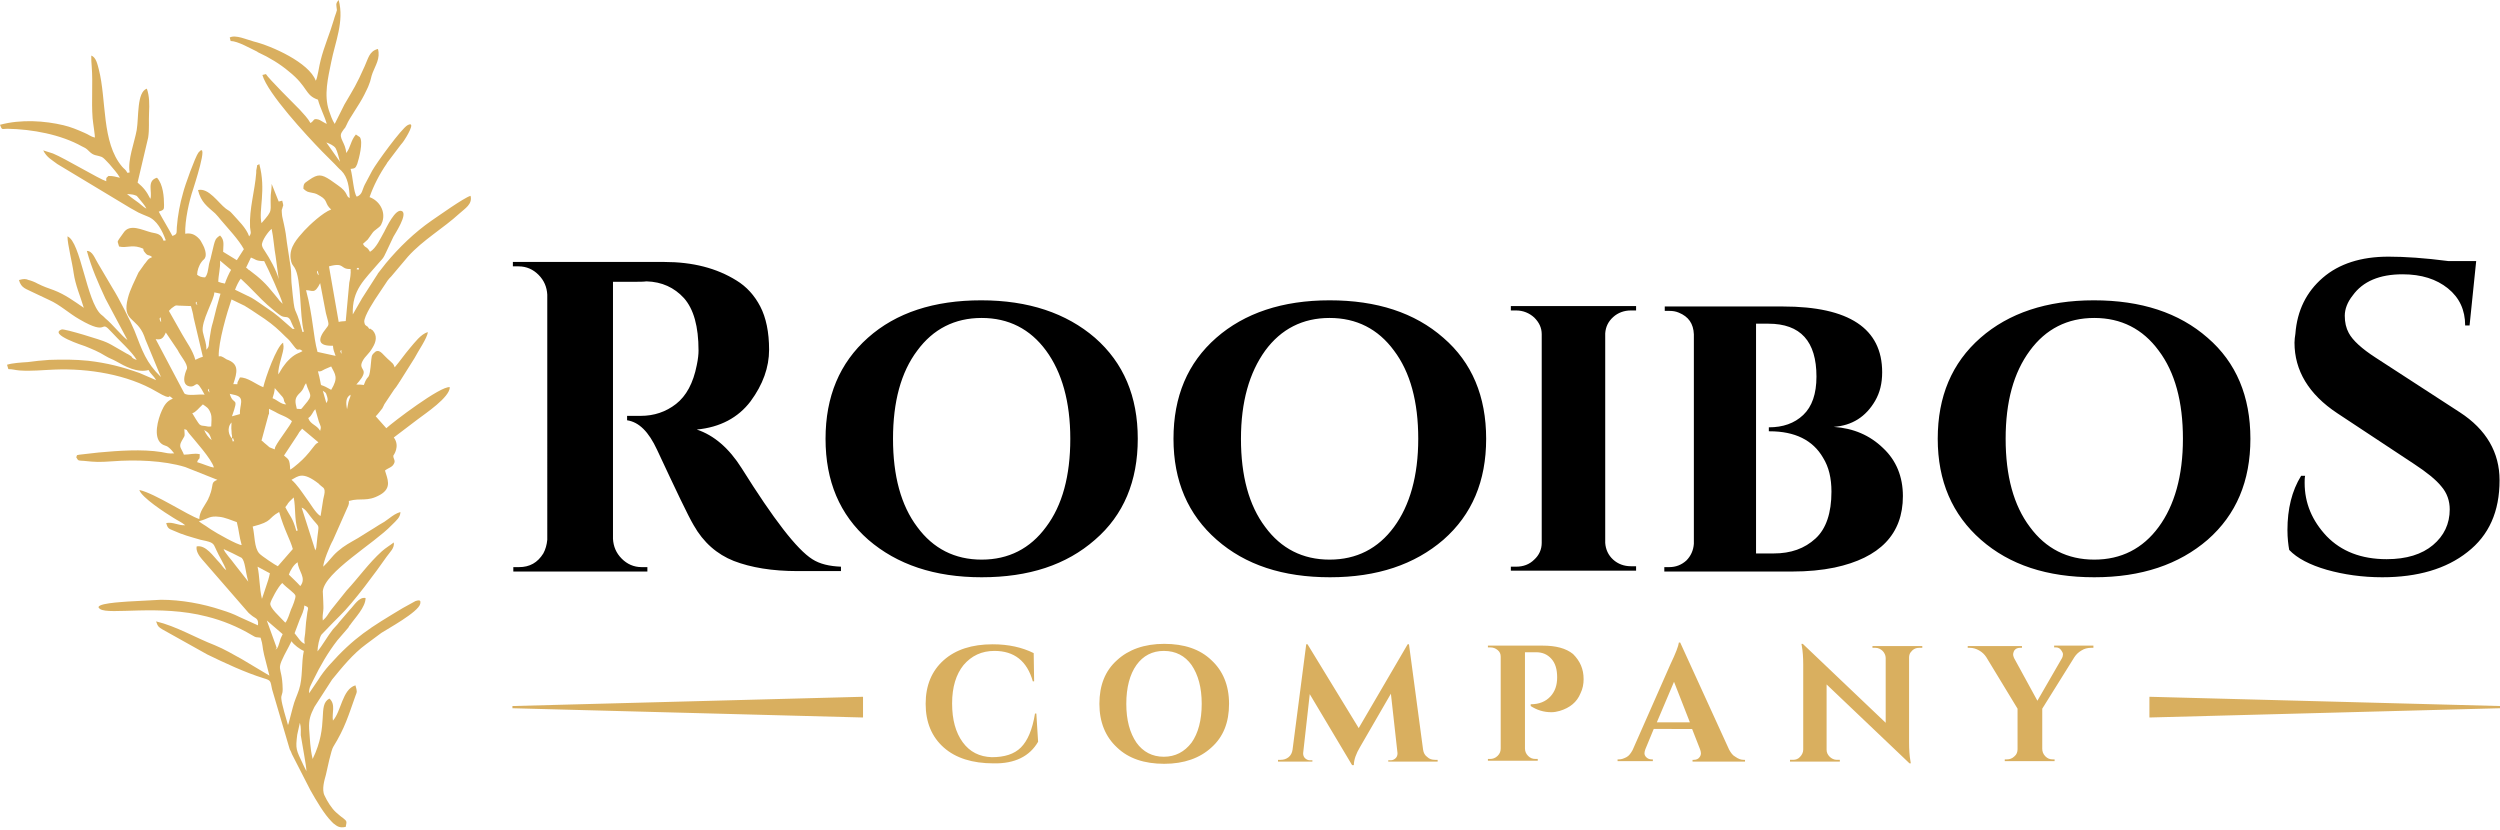 <?xml version="1.0" encoding="utf-8"?>
<!-- Generator: Adobe Illustrator 24.1.1, SVG Export Plug-In . SVG Version: 6.00 Build 0)  -->
<svg version="1.1" id="Layer_1" xmlns="http://www.w3.org/2000/svg" xmlns:xlink="http://www.w3.org/1999/xlink" x="0px" y="0px"
	 viewBox="0 0 566.9 188.1" style="enable-background:new 0 0 566.9 188.1;" xml:space="preserve">
<style type="text/css">
	.st0{fill-rule:evenodd;clip-rule:evenodd;fill:#000000;}
	.st1{fill-rule:evenodd;clip-rule:evenodd;fill:#D9AF5F;}
</style>
<g>
	<path class="st0" d="M143.6,63.9h-4.3c-0.1,0-0.2,0-0.3,0v58.3c0.1,1.7,0.7,3.2,2,4.5c1.2,1.2,2.7,1.9,4.5,1.9h1.3v1h-30.4v-1h1.3
		c2.4,0,4.2-1,5.5-3.1c0.5-0.9,0.8-2,0.9-3.1V66.8c-0.1-1.7-0.7-3.2-2-4.5c-1.2-1.2-2.7-1.9-4.5-1.9h-1.3v-1h34.3
		c6.5,0,11.9,1.4,16.4,4.2c2.3,1.4,4.1,3.4,5.4,5.9c1.3,2.5,2,5.8,2,9.8s-1.4,7.9-4.2,11.7c-2.8,3.7-6.9,5.9-12.2,6.4
		c3.9,1.3,7.3,4.2,10.2,8.8c7.2,11.5,12.5,18.4,16,20.6c1.7,1.1,3.9,1.6,6.5,1.7v1h-9.8c-5.8,0-10.6-0.8-14.5-2.3
		c-3.8-1.5-6.9-4.2-9.1-8.1c-1.3-2.2-4-7.9-8.3-17.1c-1.9-4.1-4.1-6.3-6.8-6.7v-1h3.1c3,0,5.7-0.9,8-2.7c2.3-1.8,3.9-4.7,4.7-8.8
		c0.3-1.4,0.4-2.5,0.4-3.3c0-5.5-1.1-9.4-3.3-11.9c-2.2-2.4-5-3.7-8.5-3.8C145.9,63.9,144.9,63.9,143.6,63.9L143.6,63.9z
		 M187.2,99.5c0,9.6,3.2,17.2,9.7,22.9c6.5,5.6,15,8.5,25.7,8.5s19.2-2.8,25.7-8.5c6.5-5.6,9.7-13.3,9.7-22.9s-3.2-17.2-9.7-22.9
		c-6.5-5.6-15.1-8.5-25.8-8.5s-19.3,2.8-25.7,8.5C190.4,82.3,187.2,89.9,187.2,99.5L187.2,99.5z M202.5,99.5c0-8.4,1.8-15.1,5.5-20
		c3.6-4.9,8.5-7.4,14.6-7.4s11,2.5,14.6,7.4s5.5,11.6,5.5,20s-1.8,15.1-5.5,20c-3.6,4.9-8.5,7.4-14.6,7.4s-11-2.5-14.6-7.4
		C204.3,114.6,202.5,107.9,202.5,99.5L202.5,99.5z M266.1,99.5c0-9.6,3.2-17.2,9.7-22.9c6.4-5.6,15-8.5,25.7-8.5s19.3,2.8,25.8,8.5
		c6.5,5.6,9.7,13.3,9.7,22.9s-3.2,17.2-9.7,22.9c-6.5,5.6-15,8.5-25.7,8.5s-19.2-2.8-25.7-8.5S266.1,109.1,266.1,99.5L266.1,99.5z
		 M281.4,99.5c0,8.4,1.8,15.1,5.5,20c3.6,4.9,8.5,7.4,14.6,7.4s11-2.5,14.6-7.4s5.5-11.6,5.5-20s-1.8-15.1-5.5-20
		c-3.6-4.9-8.5-7.4-14.6-7.4s-11,2.5-14.6,7.4C283.3,84.5,281.4,91.1,281.4,99.5L281.4,99.5z M342.6,128.5h1.2c1.6,0,3-0.5,4.1-1.6
		c1.1-1,1.7-2.3,1.7-3.8V75.8c0-1.5-0.6-2.7-1.7-3.8c-1.1-1-2.5-1.6-4.1-1.6h-1.2v-1H371v1h-1.2c-1.5,0-2.9,0.5-4,1.5
		s-1.7,2.2-1.8,3.7v47.5c0.1,1.5,0.7,2.8,1.8,3.8c1.1,1,2.5,1.5,4,1.5h1.2v1h-28.4V128.5L342.6,128.5z M426.8,84.4
		c0,2.5-0.5,4.6-1.6,6.5c-2.1,3.6-5.2,5.6-9.4,5.9c4.5,0.3,8.2,1.9,11.2,4.8c3,2.8,4.5,6.5,4.5,10.9c0,8.6-5.2,14-15.5,16.2
		c-2.9,0.6-6.1,0.9-9.6,0.9h-29v-1h1.1c1.5,0,2.8-0.5,3.9-1.5c1-1,1.6-2.3,1.7-3.8V75.8c-0.1-2.4-1.2-4-3.4-4.9
		c-0.7-0.3-1.4-0.4-2.1-0.4h-1.1v-1h26.8C419.3,69.5,426.8,74.5,426.8,84.4L426.8,84.4z M415.3,111.5c0-3.1-0.6-5.6-1.9-7.7
		c-2.3-4-6.4-6-12.1-6c-0.1,0-0.1,0-0.2,0v-0.9c3.2,0,5.8-0.9,7.8-2.8s3-4.8,3-8.7c0-8-3.6-12-10.9-12h-2.8v52.1h4
		c3.9,0,7-1.1,9.5-3.4C414.1,119.9,415.3,116.3,415.3,111.5L415.3,111.5z M439.4,99.5c0-9.6,3.2-17.2,9.7-22.9
		c6.4-5.6,15-8.5,25.7-8.5s19.3,2.8,25.8,8.5c6.5,5.6,9.7,13.3,9.7,22.9s-3.2,17.2-9.7,22.9c-6.5,5.6-15,8.5-25.7,8.5
		s-19.2-2.8-25.7-8.5C442.7,116.7,439.4,109.1,439.4,99.5L439.4,99.5z M454.8,99.5c0,8.4,1.8,15.1,5.5,20c3.6,4.9,8.5,7.4,14.6,7.4
		s11-2.5,14.6-7.4s5.5-11.6,5.5-20s-1.8-15.1-5.5-20c-3.6-4.9-8.5-7.4-14.6-7.4s-11,2.5-14.6,7.4C456.6,84.5,454.8,91.1,454.8,99.5
		L454.8,99.5z M518.7,120.2c0-4.8,1-8.9,3.1-12.3h0.9c-0.1,0.5-0.1,1.1-0.1,1.6c0,4.6,1.7,8.6,5,12.1c3.3,3.4,7.8,5.2,13.6,5.2
		c4.5,0,8-1.1,10.5-3.2s3.8-4.8,3.8-8.1c0-1.9-0.6-3.7-1.9-5.2c-1.2-1.5-3.3-3.2-6.2-5.1L530,93.7c-6.5-4.3-9.7-9.7-9.7-16
		c0-0.7,0.1-1.3,0.2-2c0.4-5.3,2.5-9.5,6.2-12.7s8.7-4.8,14.9-4.8c3.7,0,8.2,0.3,13.6,1h6.3L560,73.8h-1c0-3.5-1.3-6.3-3.9-8.4
		c-2.6-2.1-6-3.2-10.3-3.2c-5.2,0-9,1.6-11.3,4.8c-1.2,1.5-1.8,3.1-1.8,4.6s0.3,2.8,0.9,3.9c0.9,1.7,3,3.6,6.1,5.6l19.1,12.4
		c6,3.9,9,9.1,9,15.4c0,7.1-2.4,12.5-7.3,16.3c-4.8,3.8-11.3,5.7-19.3,5.7c-4.5,0-8.7-0.6-12.6-1.7c-3.8-1.1-6.7-2.6-8.5-4.5
		C518.9,123.6,518.7,122,518.7,120.2z"/>
	<path class="st1" d="M225.3,173.1c-4.8,0-8.6-1.2-11.3-3.6c-2.7-2.4-4.1-5.7-4.1-9.9s1.4-7.5,4.1-9.9c2.7-2.4,6.4-3.6,11.1-3.6
		c3.6,0,6.7,0.7,9.3,2l0.1,6.4h-0.3c-1.3-4.6-4.2-6.9-8.7-6.9c-2.9,0-5.2,1.1-7,3.2c-1.7,2.1-2.6,5-2.6,8.7s0.8,6.6,2.4,8.8
		c1.6,2.2,3.8,3.3,6.6,3.4c2.9,0,5.1-0.7,6.6-2.2s2.6-4,3.2-7.7h0.3l0.4,6.4C233.5,171.5,230.1,173.2,225.3,173.1L225.3,173.1z
		 M253.3,149.7c2.6-2.4,6.2-3.7,10.7-3.7s8.1,1.2,10.7,3.7c2.6,2.4,4,5.7,4,9.9s-1.3,7.5-4,9.9c-2.6,2.4-6.2,3.7-10.7,3.7
		s-8.1-1.2-10.7-3.7c-2.6-2.4-4-5.7-4-9.9S250.6,152.1,253.3,149.7L253.3,149.7z M257.7,168.4c1.5,2.1,3.6,3.2,6.2,3.2
		s4.7-1.1,6.3-3.2c1.5-2.1,2.3-5.1,2.3-8.8s-0.8-6.6-2.3-8.8c-1.5-2.1-3.6-3.2-6.3-3.2c-2.6,0-4.7,1.1-6.2,3.2
		c-1.5,2.1-2.3,5.1-2.3,8.8C255.4,163.3,256.2,166.2,257.7,168.4L257.7,168.4z M325.4,172.3h0.6v0.4h-11.2v-0.3h0.6
		c0.4,0,0.8-0.2,1.1-0.5c0.3-0.3,0.4-0.7,0.4-1.1l-1.5-13.5l-7,12.1c-0.9,1.5-1.4,2.9-1.4,4.1h-0.4l-9.6-16.1l-1.5,13.4
		c0,0.4,0.1,0.8,0.4,1.1s0.7,0.5,1.1,0.5h0.6v0.3h-7.8v-0.4h0.6c0.7,0,1.3-0.2,1.8-0.6c0.5-0.4,0.8-1,0.9-1.7l3.1-23.9h0.3l11.6,19
		l11.1-19h0.3l3.2,23.9c0.1,0.7,0.4,1.3,1,1.7C324.1,172.1,324.7,172.3,325.4,172.3L325.4,172.3z M359.1,154c0,1.1-0.2,2.2-0.7,3.2
		c-0.8,2-2.4,3.3-4.7,4c-0.7,0.2-1.3,0.3-1.9,0.3c-1.8,0-3.3-0.5-4.7-1.4v-0.4c1.9,0,3.4-0.6,4.5-1.8c1-1.1,1.5-2.5,1.5-4.3
		s-0.4-3.2-1.3-4.2s-2-1.5-3.5-1.5h-2.5v21.8c0,0.6,0.2,1.2,0.7,1.7s1,0.7,1.7,0.7h0.5v0.4h-11.3v-0.4h0.5c0.6,0,1.2-0.2,1.7-0.7
		s0.7-1,0.7-1.7v-20.8c0-0.6-0.2-1.1-0.7-1.5s-1-0.6-1.7-0.6h-0.5v-0.4h12.4c3,0,5.3,0.6,6.9,1.9C358.3,149.9,359.1,151.7,359.1,154
		L359.1,154z M395.4,172.3h0.3v0.4h-11.9v-0.4h0.3c0.5,0,1-0.2,1.2-0.5c0.3-0.3,0.4-0.7,0.4-1s-0.1-0.6-0.2-0.9l-1.8-4.6H375
		l-1.9,4.6c-0.1,0.3-0.2,0.6-0.2,0.9c0,0.3,0.1,0.6,0.4,0.9c0.3,0.3,0.7,0.5,1.2,0.5h0.3v0.4h-8v-0.4h0.3c0.6,0,1.1-0.2,1.7-0.5
		s1-0.9,1.4-1.6l8.6-19.5c1.2-2.5,1.8-4.1,1.9-4.9h0.3l11.1,24.3c0.4,0.7,0.8,1.3,1.4,1.6C394.2,172.1,394.8,172.3,395.4,172.3
		L395.4,172.3z M375.7,163.8h7.5l-3.6-9.2L375.7,163.8L375.7,163.8z M435.2,146.9c-0.9,0-1.5,0.4-2,1.1c-0.2,0.3-0.3,0.7-0.3,1.1
		v19.2c0,1.7,0.1,3.1,0.3,4.2l0.1,0.6H433l-18.8-17.9V170c0,0.6,0.2,1.1,0.7,1.6c0.4,0.4,1,0.7,1.6,0.7h0.7v0.4h-11.3v-0.4h0.7
		c0.6,0,1.2-0.2,1.6-0.7c0.4-0.4,0.7-1,0.7-1.6v-19.3c0-1.6-0.1-3-0.3-4.1l-0.1-0.6h0.3l18.8,17.9v-14.7c0-0.6-0.3-1.2-0.7-1.6
		c-0.4-0.4-1-0.7-1.6-0.7h-0.7v-0.4h11.3v0.4L435.2,146.9L435.2,146.9z M474.6,146.9h-0.5c-0.7,0-1.5,0.2-2.1,0.6
		c-0.7,0.4-1.2,0.9-1.6,1.5l-7.3,11.7v9.1c0,0.6,0.2,1.2,0.7,1.7s1,0.7,1.7,0.7h0.4v0.4h-11.3v-0.4h0.5c0.6,0,1.2-0.2,1.7-0.7
		c0.5-0.4,0.7-1,0.7-1.6v-9.2l-7.1-11.7c-0.4-0.6-0.9-1.1-1.6-1.5s-1.4-0.6-2.1-0.6h-0.5v-0.4h12.3v0.4H458c-0.5,0-1,0.2-1.3,0.7
		c-0.1,0.3-0.2,0.5-0.2,0.8s0.1,0.5,0.2,0.8l5.3,9.7l5.6-9.7c0.1-0.2,0.2-0.5,0.2-0.8s-0.1-0.5-0.3-0.8c-0.3-0.5-0.7-0.8-1.3-0.8
		h-0.4v-0.4h8.9v0.5H474.6z M487.4,158l79.5,2.1v0.5l-79.5,2.1L487.4,158L487.4,158z M195.7,158l-79.5,2.1v0.5l79.5,2.1V158z"/>
	<path class="st1" d="M77.2,37L77.2,37C77.3,37,77.2,36.9,77.2,37L77.2,37z M74,32.3l3.1,4.4c-0.3-1.1-0.6-2.4-1-3.1
		C75.7,33,74.8,32.6,74,32.3z M74,32.3L74,32.3L74,32.3z M81.4,61c-0.1-0.7-0.9,0.2-0.3,0.1h0.1C81.2,61.1,81.4,61.2,81.4,61
		L81.4,61z M79.5,61c-2.5,0.1-1.2-1.6-4.9-0.6L76.8,73c0.8-0.2,1-0.1,1.6-0.2l0.8-8.7C79.4,63.2,79.6,62,79.5,61L79.5,61z
		 M77.2,79.6c-0.2,0.3,0.7,0.9,0.2,0.3C77.4,79.8,77.5,79,77.2,79.6L77.2,79.6z M79.5,89.5L79.5,89.5L79.5,89.5z M71.9,61.6
		c-0.1,0.2,0.5,1.4,0.3,0.4C72,61.6,72.2,61.1,71.9,61.6L71.9,61.6z M79.5,89.5c-1.1,0.6-1.1,1.8-0.8,3.3l0.3-1.6
		C79.4,89.8,79.4,90.4,79.5,89.5L79.5,89.5z M70.7,62.2L70.7,62.2C70.7,62.3,70.7,62.2,70.7,62.2L70.7,62.2z M72.6,64.2l1.3,6.8
		c0.7,2.7,0.8,2.5,0.1,3.4c-2.2,2.7-1.8,4.1,1.5,4c0.1,1.1,0.2,1.1,0.6,2.3L72,79.8c-1-3.6-1-8-2.6-14
		C70.9,65.8,71.3,66.8,72.6,64.2L72.6,64.2z M72.1,84.2c1.1,4.1,0.1,2.7,1.7,3.5l1.3,0.7c1.7-2.8,0.9-3.5,0-5.3
		c-0.9,0.4-0.5,0.2-1.4,0.6C72.9,84.1,72.8,84.3,72.1,84.2L72.1,84.2z M73.2,88.6l0.8,2.8c0.3-0.5,0.4-0.6,0.2-1.4l-0.1-0.3
		C73.9,88.9,73.7,89,73.2,88.6L73.2,88.6z M69.9,94.8c0.5,1.5,1.9,1.5,2.7,2.9c0.3-1,0.1-1-0.3-2.1c-0.3-0.9-0.5-1.9-0.8-2.8
		C70.8,93.5,70.8,94.2,69.9,94.8L69.9,94.8z M61.6,51.9c-0.7,0.5-2.3,2.7-2.2,3.7c0.1,0.6,0.4,0.9,0.7,1.4c1,1.5,2.6,4.3,3.1,6.3
		l-0.7-5.2C62.2,56.6,62,53.7,61.6,51.9L61.6,51.9z M69.4,86.9c0.8,2.8,1.8,2.5-0.3,4.9c-1.1,1.3-0.5,0.9-1.8,0.9
		c-0.4-1.6-0.5-2.3,0.4-3.3C69.1,88.1,68.7,87.8,69.4,86.9L69.4,86.9z M56.9,58.4c1.1,0.4,1,0.7,2.5,0.8h0.1h0.4
		c0.9,1.7,3.8,8.1,4.2,9.7L64,68.8l-0.1-0.1c0,0-0.2-0.2-0.3-0.3c-0.3-0.3-0.3-0.3-0.5-0.6c-0.3-0.4-0.6-0.7-0.9-1.1
		c-2-2.5-3.2-3.6-5.6-5.4c0,0-0.1-0.1-0.2-0.1l-0.1-0.1c-0.4-0.4-0.1-0.1-0.5-0.4L56.9,58.4L56.9,58.4z M62.3,88
		c0,0.7-0.3,1.7-0.5,2.3c1.1,0.4,1.9,1.4,3.1,1.4c-0.9-1-0.1-1-1.2-2.1L62.3,88L62.3,88z M73.1,128.8L73.1,128.8L73.1,128.8z
		 M66.1,108.8c1.2,1,2.3,2.7,3.3,4.1c0.8,1,2.3,3.7,3.3,4.1l0.6-3.8c0.1-0.5,0.4-1.5,0.3-2c-0.1-0.6-0.3-0.6-0.9-1.1l-0.2-0.2
		c0,0-0.2-0.1-0.2-0.2C68.6,106.8,67.6,108,66.1,108.8L66.1,108.8z M68.4,115.1c0.8,0.3,1.3,1.1,1.9,1.9c2.5,3.3,2,1,1.5,6.4
		c-0.1,0.9,0,0.7-0.3,1.4L68.4,115.1L68.4,115.1z M72.2,100.3c-0.4,0.4-0.2-0.2-1.4,1.4c-0.5,0.7-0.9,1.1-1.5,1.8
		c-0.7,0.8-2.6,2.5-3.5,3c-0.1-2.5-0.4-2.3-1.4-3.2l3.1-4.7c0,0,0.2-0.3,0.3-0.5c0-0.1,0.2-0.2,0.2-0.3c0.3-0.3,0.3-0.3,0.5-0.6
		L72.2,100.3L72.2,100.3z M53.3,65.7c0.2-0.6,0.9-2.1,1.3-2.5c2.3,2.1,4.4,4.5,6,5.9c0.7,0.6,2.5,2.2,3.3,2.6c1,0.4,1.3-0.1,1.9,0.8
		c0.2,0.4,0.7,1.7,1,2.1c-0.9-0.1-0.2,0.1-1-0.5c-2.1-1.8-2.9-2.7-5.5-4.4c-1.2-0.8-2.1-1.5-3.3-2.2L53.3,65.7L53.3,65.7z M73,141
		L73,141L73,141z M66.6,112.8c0.5,2.6,0.1,4.6,0.9,7.5l-0.3,0.1c-0.9-3.2-1.4-3.2-2.5-5.4C65.7,113.8,64.7,114.6,66.6,112.8
		L66.6,112.8z M66.2,95.5c-1.4-1.2-2.3-1.2-3.8-2.1L61,92.7v1.1c0,0.1,0,0.1-0.1,0.2l-1.6,5.9c0.3,0.2,0.3,0.2,0.6,0.5l0.6,0.5
		c0.9,0.7,0,0.3,1.8,1c0.1-0.6,0-0.2,0.2-0.7C63.2,99.8,65.9,96.4,66.2,95.5L66.2,95.5z M70.2,134.5L70.2,134.5L70.2,134.5z
		 M52.4,61.2l-2.5-2.1c0.1,1.8-0.4,3.3-0.4,4.8c0.6,0.2,0.8,0.3,1.5,0.4C51.2,63.6,52,61.8,52.4,61.2L52.4,61.2z M67.5,127.5
		c-0.9,0.5-1.7,1.9-2,2.8c0.9,0.9,1.7,1.6,2.6,2.6C69.6,131,67.6,129.5,67.5,127.5L67.5,127.5z M69,137.3c0,1-0.6,2.2-1,3.1
		l-1.2,3.2c0.7,0.8,1.4,2.1,2.3,2.4c-0.2-1,0-1.4,0.1-2.4c0.1-0.9,0.1-1.6,0.2-2.5c0.1-0.8,0.2-1.5,0.3-2.3
		C69.9,137.8,70.1,137.7,69,137.3L69,137.3z M52.9,87.1c1.5,0,0.7,0.2,1-0.5l0.5-1c1.7-0.1,3.7,1.6,5.3,2.2c0.5-2.2,3-9.2,4.5-10.1
		c0,0.4,0.1,0.7,0.1,0.8c0.1,1.3-1.3,4.5-1.2,6.4c0.5-0.7,0.2-0.3,0.5-0.8l0.5-0.8c0.4-0.5,0.7-1,1.2-1.5c1.6-1.7,2.6-1.7,3.3-2.2
		c-1.2-1-0.7,0.6-2.1-1.3c-0.6-0.8-0.9-1.2-1.7-1.9c-1.7-1.7-2.8-2.7-4.8-4.1l-0.9-0.6c-0.8-0.5-1.3-0.9-2.1-1.4l-1.1-0.7
		c-0.1,0-0.3-0.2-0.3-0.2l-3.1-1.5c-1,2.9-3,9.7-2.9,12.9c0.9,0,0.2-0.1,1,0.2l0.8,0.5C54.3,82.5,53.8,84.4,52.9,87.1L52.9,87.1z
		 M66.4,124.5l-3.4,3.9c-0.5-0.2-3.8-2.4-4.2-2.9c-1.2-1.3-1-4.2-1.5-6.1c4.7-1.2,3.3-1.8,6-3.3C64.5,120.3,65.8,122.3,66.4,124.5
		L66.4,124.5z M52.1,89.3c0.8,2.9,2.2,0.3,0.5,5.1l1.8-0.5c-0.1-2.1,1.2-3.7-1-4.3L52.1,89.3L52.1,89.3z M67,135.1
		c0.1,0.5-0.7,2.5-1,3.1c-0.3,0.8-0.8,2.5-1.3,3c-1.3-1.4-3.6-3.4-3.4-4.4c0.1-0.6,1.7-3.7,2.7-4.6C65.1,133.4,66.9,134.5,67,135.1
		L67,135.1z M52.6,99.4c0.3,1.3,0.1,0.4,0.5,0.7C52.7,98.7,52.9,99.7,52.6,99.4L52.6,99.4z M44.4,68.6c-0.2,0.3,0.7,0.9,0.2,0.3
		C44.6,68.9,44.7,68.1,44.4,68.6L44.4,68.6z M52.6,99.4c-0.6-0.5-1.3-2.3-0.1-3.6c0,0.8-0.1,1.2,0,1.9
		C52.5,98.9,52.7,98.5,52.6,99.4L52.6,99.4z M46.8,79.6L46.8,79.6C46.9,79.7,46.8,79.6,46.8,79.6L46.8,79.6z M50,66.6l-0.9,3.2
		c-0.3,1.2-0.5,2-0.8,3.2c-0.4,1.3-0.5,2-0.7,3.3c-0.4,2.1,0,2.1-0.8,3c0-1.6-0.4-2.2-0.8-4c-0.5-2.4,2.6-7.3,2.6-9
		C49.3,66.4,49.4,66.5,50,66.6L50,66.6z M47.2,88.4c-0.2,0.3,0.7,0.9,0.2,0.3C47.4,88.6,47.5,87.8,47.2,88.4L47.2,88.4z M47,87.8
		C47,87.8,47.1,87.9,47,87.8L47,87.8L47,87.8z M61.2,130l-2.8-1.5c0.5,2.2,0.4,4.9,1,7.3l0.9-2.7C60.7,132,61,131,61.2,130L61.2,130
		z M60.5,140.7l2.1,5.8c0.3,1,0.1,0.1-0.1,0.8c0.5-0.4,0.3-0.2,0.6-0.8c0.2-0.5,0.1-0.4,0.3-0.9c0.2-0.8,0.4-1.2,0.7-1.8L60.5,140.7
		L60.5,140.7z M68,163.9l-0.6,2.7c-0.4,3.3-0.3,3.3,1.4,6.9l0.6,1.2c0,0,0.1,0.1,0.1,0.2c-0.1-1.7-0.9-5.6-1.3-8.2
		C68.2,165.9,68.3,164.9,68,163.9L68,163.9z M68.9,147.6c-0.6,2.7-0.2,6.1-1.1,8.8c-0.5,1.5-1,2.4-1.4,4l-1,3.8
		c-0.1,0,0,0.1-0.1,0.2c-0.4-1.4-1.4-4.7-1.5-5.9c-0.1-1,0.3-0.9,0.3-2.2c-0.1-6.1-2-3.4,1.4-9.7l0.6-1.2
		C66.6,146.2,68.1,147.3,68.9,147.6L68.9,147.6z M43.6,93.7c0.2,0.4,1.4,2.3,1.6,2.5c0.5,0.4,0.6,0.3,1.3,0.4
		c0.6,0.1,0.7,0.2,1.4,0.1c0-1,0.2-2-0.1-2.9c-0.5-1.4-1-1.5-1.8-2.1C45,92.6,44.4,93.5,43.6,93.7L43.6,93.7z M33.2,47.2L33.2,47.2
		L33.2,47.2z M48.5,106L48.5,106L48.5,106z M46.3,97.5c0.3,0.8,1,1.8,1.7,2.3C47.5,98.2,47.2,98.1,46.3,97.5z M46.3,97.5L46.3,97.5
		L46.3,97.5z M38.3,70.5l0.6-0.6c1.2-0.9,0.9-0.6,1.6-0.6l2.7,0.1h0.1c0.2,0.8,0.5,1.7,0.6,2.6l2.1,8.9c-1,0.3-1,0.4-1.7,0.7
		c-0.6-2.2-2-4-3-5.8L38.3,70.5L38.3,70.5z M50.7,124.5c0.3,0.9,1.7,2.3,2.7,3.7l2.9,3.7c-0.7-2.5-0.7-4.6-1.5-5.4
		C54.3,126.2,51.2,124.7,50.7,124.5L50.7,124.5z M45.1,118.2c0.7,0.6,1.4,0.9,2.2,1.5l0.6,0.4c1.2,0.8,6,3.5,6.9,3.5
		c-0.6-2.1-0.6-3.3-1.1-5.2c-1.1-0.4-2.8-1.1-3.9-1.2C47.4,116.9,47.4,117.6,45.1,118.2L45.1,118.2z M28.8,44
		c0.7,0.6,1.4,1.1,2.1,1.6c0.8,0.5,1.6,1.4,2.3,1.7c-0.3-0.7-1.3-1.8-1.7-2.3c-0.7-0.8-0.3-0.5-1.1-0.8C30.2,44.1,29.1,44,28.8,44
		L28.8,44z M36.2,72.2c-0.1,0.2,0.5,1.4,0.3,0.4C36.4,72.1,36.5,71.7,36.2,72.2L36.2,72.2z M28.8,44l-0.3-0.2L28.8,44L28.8,44z
		 M50.9,129.7l0.3,0.5L50.9,129.7L50.9,129.7z M28.4,43.8L28.4,43.8L28.4,43.8z M48.5,106c-0.5-1.9-4.4-6.2-5.7-7.8
		c-0.8-1,0-0.5-1-0.9c0.1,2,0.2,1.2-0.6,2.7c-0.8,1.4,0,1.7,0.5,3.1c1.4,0,2.3-0.4,3.6-0.1c0,1.6-0.2,0.6-0.6,1.8
		C46.1,105.2,47.8,106,48.5,106L48.5,106z M35.3,76.9l6.5,12.3c0.7,0.7,3.5,0.1,4.6,0.3c-2.2-4.2-1.6-1.5-3.5-1.9
		c-2.2-0.5-0.5-4-0.5-4c0.2-1.1-1.5-2.9-2.1-4.2l-2.7-4C37,76.8,36.5,77.1,35.3,76.9L35.3,76.9z M45.1,118.2l-0.3-0.2L45.1,118.2
		L45.1,118.2z M21.5,31.3L21.5,31.3L21.5,31.3z M41.6,119.4L41.6,119.4L41.6,119.4z M31,81.6c-1.2-2-4.1-4.5-5.7-6.3
		c-2.9-3.2-0.3,1.2-7.3-2.9c-2.3-1.3-4.4-3.3-6.9-4.4l-3.6-1.7c-1.5-0.8-2.7-0.9-3.2-2.8c1.1-0.3,1.5-0.3,2.2,0
		C7,63.6,8,64,8.5,64.3c1.4,0.7,2.3,1,3.7,1.5c2.6,1,4.6,2.5,6.8,4c-0.8-2.7-1.9-5.1-2.3-7.9c-0.3-2.3-1.4-6.5-1.4-8.3
		c3,1.2,4.3,14.7,7.6,17.7c0.1,0.1,0.4,0.3,0.6,0.5l0.4,0.4c1.6,1.3,3.8,4.1,5,4.9l-5-9.4c-1.7-3.7-3.1-6.8-4.2-10.8
		c1.3,0,1.8,1.7,2.5,2.8l3.3,5.6c1.4,2.2,4.1,7.5,5,9.7c1.8,4.6,2.6,7.2,6,10.5L33.4,78c-0.3-0.7-0.6-1.4-0.7-1.8
		C31,71.8,27.6,73,29,67.6c0.5-2,1.6-4,2.4-5.8l1-1.4c0.2-0.3,0.4-0.6,0.6-0.8c0.5-0.6,0.5-0.9,1.5-1.3c-0.8-0.7-0.9-0.1-1.6-1
		c-0.9-1,0.3-0.7-1.2-1.2c-2-0.6-3,0.2-4.7-0.2c-0.3-1.2-0.5-0.9,0-1.7l1-1.4c1.4-2.2,4.3-0.6,6.3-0.1c1.4,0.3,2.2,0.3,2.8,1.9
		l0.5-0.1c-0.8-2.2-2-4.6-4.1-5.4c-0.7-0.3-1.5-0.6-2.1-0.9c-0.8-0.4-1-0.6-1.8-1L13,37.2c-1.3-1-2.4-1.5-3.2-3.1l2.2,0.7
		c2.7,1.1,10.5,5.8,12.1,6.3c0-1-0.1-0.6,0.5-1.2c1.3,0,1.5,0.2,2.6,0.4c-0.6-1.1-1.6-2.1-2.4-3.1c-0.2-0.2-1.2-1.3-1.4-1.4
		l-0.3-0.2c-1.3-0.5-1.8-0.2-2.9-1.3c-0.7-0.7-0.8-0.7-1.6-1.1c-4.8-2.7-11.3-3.9-16.9-4c-1.3,0-1.2,0.4-1.7-0.9
		c4.8-1.3,10.2-0.9,14.4,0.1c1.7,0.4,3.1,1,4.7,1.7c1,0.4,1.5,0.9,2.4,1.1c0.1-0.3-0.4-3.2-0.5-4.4c-0.3-4,0.1-7.8-0.2-11.7
		c-0.1-1-0.1-1.6-0.1-2.5c1.1,0.4,1.4,2,1.7,3.1c1.8,7,0.6,16.6,5.3,22.1c0.5,0.6,0.7,0.5,1.2,1.4l0.5-0.1c-0.5-2.8,1.1-6.8,1.6-9.6
		c0.5-3,0-8.6,2.3-9.4c0.6,1.7,0.6,3.6,0.5,5.5c-0.1,2,0.1,3.6-0.2,5.6l-2.4,10.2c1.3,1.1,2,1.9,2.9,3.7c0.5-1.6-0.9-4.1,1.5-4.8
		c1.4,1.5,1.6,4.4,1.6,6.2c0,1,0,1.1-1.2,1.5c0.9,1.7,2.2,3.8,3.1,5.5c1.2-0.4,0.9-0.7,1-2c0.2-2.6,0.7-5.3,1.4-7.7
		c0.4-1.7,2.8-8.3,3.5-9.2c2.6-3.1-1.2,8.2-1.2,8.3C42.9,45.5,41.9,50,42,53c1.2-0.2,2,0.1,2.8,0.8c0.7,0.6,0.8,1,1.2,1.7
		s0.8,1.9,0.6,2.7c-0.2,0.7-0.5,0.6-0.9,1.2c-0.6,0.8-1,2-1,2.9c0.5,0.4,1,0.6,1.8,0.6c0.6-0.7,0.6-1.4,0.8-2.4
		c0.1-1,0.4-1.4,0.6-2.5l0.6-2.5c0.3-1,0.3-1.4,1.4-2.1c1.1,1.1,0.7,2.2,0.7,3.7l3.1,1.9l1.6-2.5c-1.2-2.2-3.6-4.7-5.2-6.6
		c-0.5-0.6-0.8-1-1.3-1.5c-1.8-1.6-3.2-2.5-3.9-5.3c2.4-0.6,4.6,2.9,6.3,4.2c0.8,0.6,0.8,0.4,1.5,1.2c1.3,1.5,3.1,3.1,3.8,5.1
		c0.6-0.8,0.3-1,0.2-2.1c-0.2-4.2,1.1-8.2,1.4-12.3c0-0.5,0-0.7,0.1-1c0.3-1.3-0.2-0.4,0.6-1c1.6,5.9-0.2,10.5,0.5,13.4
		c2.8-3.2,1.9-2.4,2.1-6.4c0.1-1,0.2-1.4,0.2-2.5l1.6,4l0.8-0.2c0.4,1.6,0.2,0.8,0,1.8c-0.2,0.8-0.1-0.3-0.1,0.8
		c0,0.5,0.1,0.8,0.1,1c0.2,0.9,0.6,2.6,0.8,3.9c0.3,2.6,0.8,5.3,1.1,7.5c0.2,1.4,0.1,2.3,0.2,3.6c0.9,9.3,0.5,3.6,2.5,11.2l0.3-0.1
		c-1-3.8-0.5-11.9-2.1-14.5c-0.5-0.8-0.7-0.7-0.9-2.1c-0.3-2.6,1.5-4.5,3.1-6.3c1.2-1.3,4.2-4.1,6.1-4.8c-1.5-1.3-0.7-2-2.4-3
		c-0.9-0.5-0.9-0.6-2-0.8c-1-0.2-1.1-0.2-1.9-0.9c0-1.4,0.4-1.3,1.3-2c2-1.4,2.8-1.3,4.8,0l1.7,1.2c2.5,1.7,1.7,2.5,2.7,2.9
		c-0.1-2.4-0.4-4.7-1.9-6.2c-0.6-0.5-1-1-1.5-1.5L73,34.3C69.5,30.7,60.7,21.2,59.5,17l0.8-0.2c0.5,0.9,6.7,7.1,7.7,8.1
		c0.8,0.9,1.8,1.9,2.4,3c1-0.6,0.5-1.1,1.8-0.8c0.4,0.1,1.2,0.7,1.9,1c-0.5-1.8-1.5-3.6-2-5.5c-3-1-2.2-2.9-6.6-6.4
		c-2-1.7-4.5-3.2-6.9-4.3c-0.4-0.2,0,0-0.3-0.2c-1.5-0.7-4.4-2.4-6-2.4l-0.2-0.8C53.4,7.8,56,9,57.5,9.4c4.1,1,12.6,4.8,14.1,8.9
		c0.4-0.5,0.8-3.6,1.1-4.6c0.8-3.2,2.1-6.1,3-9.2c0.2-0.8,0.5-1.4,0.7-2.2C76.3,1.1,76,0.9,76.8,0c1.3,4.9-0.8,9.5-1.7,14.1
		c-0.7,3.5-1.7,7.4-0.5,11c0.4,1.1,0.7,2.1,1.3,3l2.2-4.4c2.1-3.6,2.7-4.4,4.6-8.7c0.8-1.7,1-3.4,3-3.9c0.6,2.1-0.6,3.8-1.2,5.4
		c-0.4,1-0.4,1.7-0.8,2.6c-0.3,0.9-0.7,1.5-1.1,2.4c-1.2,2.4-3.4,5.3-4,6.8c-0.3,0.7-0.3,0.6-0.7,1.1L77.5,30
		c-0.8,1.3,0.9,2.4,1,4.7c1-1.2,1-2.8,2.2-4.2l0.9,0.6c0.8,1.1-0.2,4.9-0.6,6.1c-0.4,1-0.6,1-1.5,1.1c0.5,1.7,0.7,5.5,1.4,6.3
		c1.3-0.5,1.2-1.5,1.8-2.7l1.7-3.2c1-1.8,6.6-9.5,8-10.3c2.2-1.2-0.5,3.1-0.8,3.5c-0.3,0.4-0.4,0.6-0.7,0.9l-3.1,4.1
		c0,0-0.1,0.1-0.1,0.2c-1.6,2.3-3,5-3.9,7.6c2.2,0.8,3.7,3.2,2.9,5.6c0,0.1-0.3,0.6-0.3,0.7c-0.4,0.7-1.5,1.1-2,1.9l-1,1.4l-0.1,0.1
		l-1,0.9c0.6,1.1,0.8,0.4,1.6,1.8c1.4-0.8,2.4-3.1,3.2-4.5c0,0,0.1-0.1,0.1-0.2c0.3-0.5,2.5-5.4,4-4.5c1.2,0.8-1.5,4.9-2,5.8
		l-1.7,3.6c-0.4,0.7-0.1,0.3-0.4,0.8c-0.3,0.6-0.6,0.8-1.1,1.4c-3.4,4-6.2,6.2-6,11.8l1.9-3.3c0,0,0.1-0.1,0.1-0.2l3.4-5.3
		c0.1-0.1,0.2-0.3,0.3-0.5l1.8-2.3c3-3.6,6.5-7,10.4-9.7c1.5-1,7.2-5.1,8.8-5.6c0.5,1.9-1.3,2.9-2.5,4c-3.7,3.4-8.3,6-11.7,9.8
		l-3.8,4.5c-0.4,0.4-0.4,0.4-0.8,0.9l-2,3c-0.9,1.3-3.4,5.1-3.3,6.4c0.1,0.8,0.4,0.8,0.8,1.1c0.7,1.1,0.1,0,0.8,0.6l0.3,0.2
		c1.1,1.2,0.8,2.6,0,3.9c-0.9,1.6-1.6,1.8-2.3,3.1c-1,2,1.2,1.6-0.2,3.8c-0.3,0.4-0.3,0.4-0.6,0.8l-0.6,0.7c0.7,0,1.1,0,1.7,0.1
		c1.1-3.1,1.2-0.1,1.7-5.8c0.1-1.1,0.3-1.2,1-1.8c1.1-0.5,1.6,0.8,3.3,2.2c0.5,0.5,0.7,0.5,1,1.4c1.2-1.4,2.2-2.9,3.4-4.3
		c1.2-1.4,2.5-3.2,4.1-3.7c0,1.2-2.3,4.5-3,5.9l-3.4,5.4c-0.2,0.2-0.2,0.4-0.4,0.6c-0.3,0.5-0.4,0.6-0.8,1.1l-2.2,3.3
		c0,0-0.1,0.1-0.1,0.2l-0.4,0.8c-0.5,0.6-0.9,1.2-1.5,1.8l2.4,2.7c1.4-1.3,12.4-9.7,14.4-9.3c0,2.3-5.6,6-7.3,7.3l-5.4,4.1
		c1.5,2-0.1,4.1-0.1,4.1c-0.1,0.7,0.6,1.1,0.1,1.9c-0.4,0.8-1.3,0.9-2,1.5c0.5,1.8,1.7,3.9-1.1,5.5c-3,1.7-4.3,0.6-7.1,1.4
		c0,0.8,0.1,0.2-0.1,1l-3.5,7.9c-0.7,1.2-2.2,4.9-2.2,6c1.2-1.1,2-2.4,3.3-3.5c1.5-1.3,2.7-1.9,4.6-3c0.8-0.5,1.4-0.9,2.4-1.5
		c0.9-0.5,1.4-0.9,2.4-1.5c0.9-0.5,1.4-0.8,2.3-1.5c0.8-0.6,1.5-1.1,2.5-1.4c0,1.2-0.9,1.9-2,3c-3.9,4.1-15.3,10.7-15.6,15
		c0,0.6,0.1,1.6,0.1,2.2c0,0.9,0.1,1.4,0,2.2c-0.1,0.9-0.2,1.2-0.1,2.2c1-0.9,1-1.2,1.8-2.3l3.6-4.5c2.7-2.9,5-6.2,8-8.9
		c0.9-0.8,1.8-1.3,2.7-2c0.2,1.3-0.9,2.2-1.6,3.2c-2.3,3.3-7.5,10.4-10.7,13.5c-0.6,0.6-0.8,0.8-1.4,1.4l-2.7,2.8
		c-0.5,0.7-0.9,2.8-0.9,3.8c1.1-1.3,2.3-3.5,3.5-5c0.6-0.7,0.9-0.9,1.4-1.6l2.4-2.8c1-1,2.1-3,3.6-2.7c0,2.1-2.4,4.5-3.5,6.1
		c-0.3,0.3-0.1,0.1-0.4,0.6l-2.5,2.9c-2.1,2.7-3.9,5.8-5.4,8.9c-0.5,1.1-1.1,1.8-1,3.1l2.1-3.1c0.6-1,1.6-2.3,2.4-3.2
		c5.8-6.5,9.4-8.6,16.7-13l2.9-1.6c1.2-0.4,1.2,0,1.1,0.6c-0.4,1.9-7.6,5.8-8.8,6.6l-3.5,2.6c-3,2.2-5.4,5.2-7.7,8l-4,6.2
		c-0.9,1.8-1.3,2.8-1.2,5c0.2,2.3,0.2,4.3,0.8,6.8c3.8-7.8,1-12.2,3.8-13.7c1.5,1.3,0.5,3.4,0.8,5c1.9-2.1,2.1-7.1,5.1-8
		c0.4,1.4,0.4,1.4,0,2.4c-1.6,4.5-2.4,7.3-5,11.5c-0.5,0.7-1.4,5.1-1.7,6.4c-0.3,1.1-1,3.3-0.3,4.7c0.6,1.3,1.6,2.9,2.6,3.8
		c0.6,0.5,1,0.9,1.6,1.3c1,0.8,0.8,0.8,0.6,2c-1.4,0.3-1.9-0.1-2.8-0.8l-0.4-0.4c-1.7-1.7-3.5-4.8-4.8-7.1l-4.2-8.2
		c0-0.1-0.4-1-0.5-1.1l-4-13.6c-0.4-1.9-0.2-2-1.9-2.5c-4.2-1.3-8.9-3.5-12.8-5.4l-10.2-5.7c-0.8-0.5-1-0.6-1.4-1.8
		c4.6,1.1,8.9,3.7,13.3,5.4c2.2,0.9,4.2,2.1,6.2,3.2l6.2,3.7c-0.4-1.6-0.8-3.1-1.2-4.7c-0.5-2.1-0.2-2-0.8-3.9
		c-1.3-0.2-0.8,0.1-2-0.6c-3.2-1.9-6.6-3.3-10.2-4.2c-10.8-2.8-22.1-0.3-24.2-1.7c-2-1.3,5.4-1.6,6.3-1.7l7.5-0.4
		c4.6,0,9.5,0.9,13.7,2.3c1.6,0.5,2.7,0.9,4.1,1.6l4.2,1.9c0.2-1.7-0.6-1.5-1.5-2.3c-0.3-0.2-0.3-0.3-0.6-0.5l-10.6-12.2
		c-0.7-0.8-1.4-1.9-1.2-2.9c2.1-0.4,3.8,2.3,5.1,3.6c0.6,0.6,0.9,1.3,1.6,1.8c-0.4-1.3-1.7-3.3-2.2-4.5c-0.5-1-0.5-1.4-1.3-1.8
		c-0.4-0.2-1.7-0.5-2.3-0.6c-2.4-0.7-4-1.1-6.2-2.1c-1-0.4-1.3-0.5-1.6-1.7c1.6-0.3,2.7,0.6,4.3,0.5c-0.8-0.7-1.8-1.1-2.7-1.7
		c-1.8-1.1-7.2-4.6-7.7-6.3c3.6,0.8,10.9,5.7,13.6,6.6c0-1.7,1.3-3.1,2-4.5l0.2-0.5c0.1-0.2,0.1-0.1,0.2-0.5
		c0.2-0.5,0.3-0.8,0.4-1.3c0.3-1.2,0-1.6,1.3-2.1l-7.3-2.9c-4.9-1.5-11.3-1.7-16.5-1.3c-3,0.2-3.7,0.2-6.5-0.1
		c-1.2-0.1-1.2,0.1-1.7-0.8c0.3-0.7-0.1-0.4,0.7-0.6l4.4-0.5c4.4-0.4,9.8-0.8,14.2-0.1c1.1,0.2,1.6,0.4,2.9,0.3
		c-0.3-0.4-0.8-1-1.2-1.3c-0.7-0.6-0.9-0.3-1.7-0.9c-1.9-1.5-0.8-5.5,0.1-7.5c0.5-1.1,1.1-2.2,2.5-2.7c-1.7-1.5,0.5,0.9-3.7-1.6
		c-6.6-3.9-15.5-5.3-23.1-5c-2.8,0.1-5.2,0.4-8,0.2c-1.1-0.1-1.5-0.3-2.5-0.3l-0.3-1c1.3-0.4,3.2-0.5,4.7-0.6
		c1.4-0.2,3.3-0.4,4.9-0.5c3.1-0.1,5.8-0.1,8.8,0.2c4.3,0.5,7.8,1.4,11.7,2.8l3.7,1.6c-0.6-1.1-1.2-1.3-1.7-2.3
		c-2.5,0.7-5.3-0.8-7.4-2c-0.9-0.5-1.4-0.6-2.4-1.2c-1.6-1-2.9-1.5-4.6-2.2c-0.3-0.1-8.4-2.7-5.3-3.8c0.6-0.2,9.1,2.4,10.1,2.9
		c0.5,0.2,0.6,0.3,1.2,0.6l3.3,1.9c0,0,0.1,0.1,0.2,0.1c0,0,0.1,0.1,0.2,0.1l0.8,0.5C30,81.3,30.6,81.5,31,81.6z"/>
</g>
</svg>
